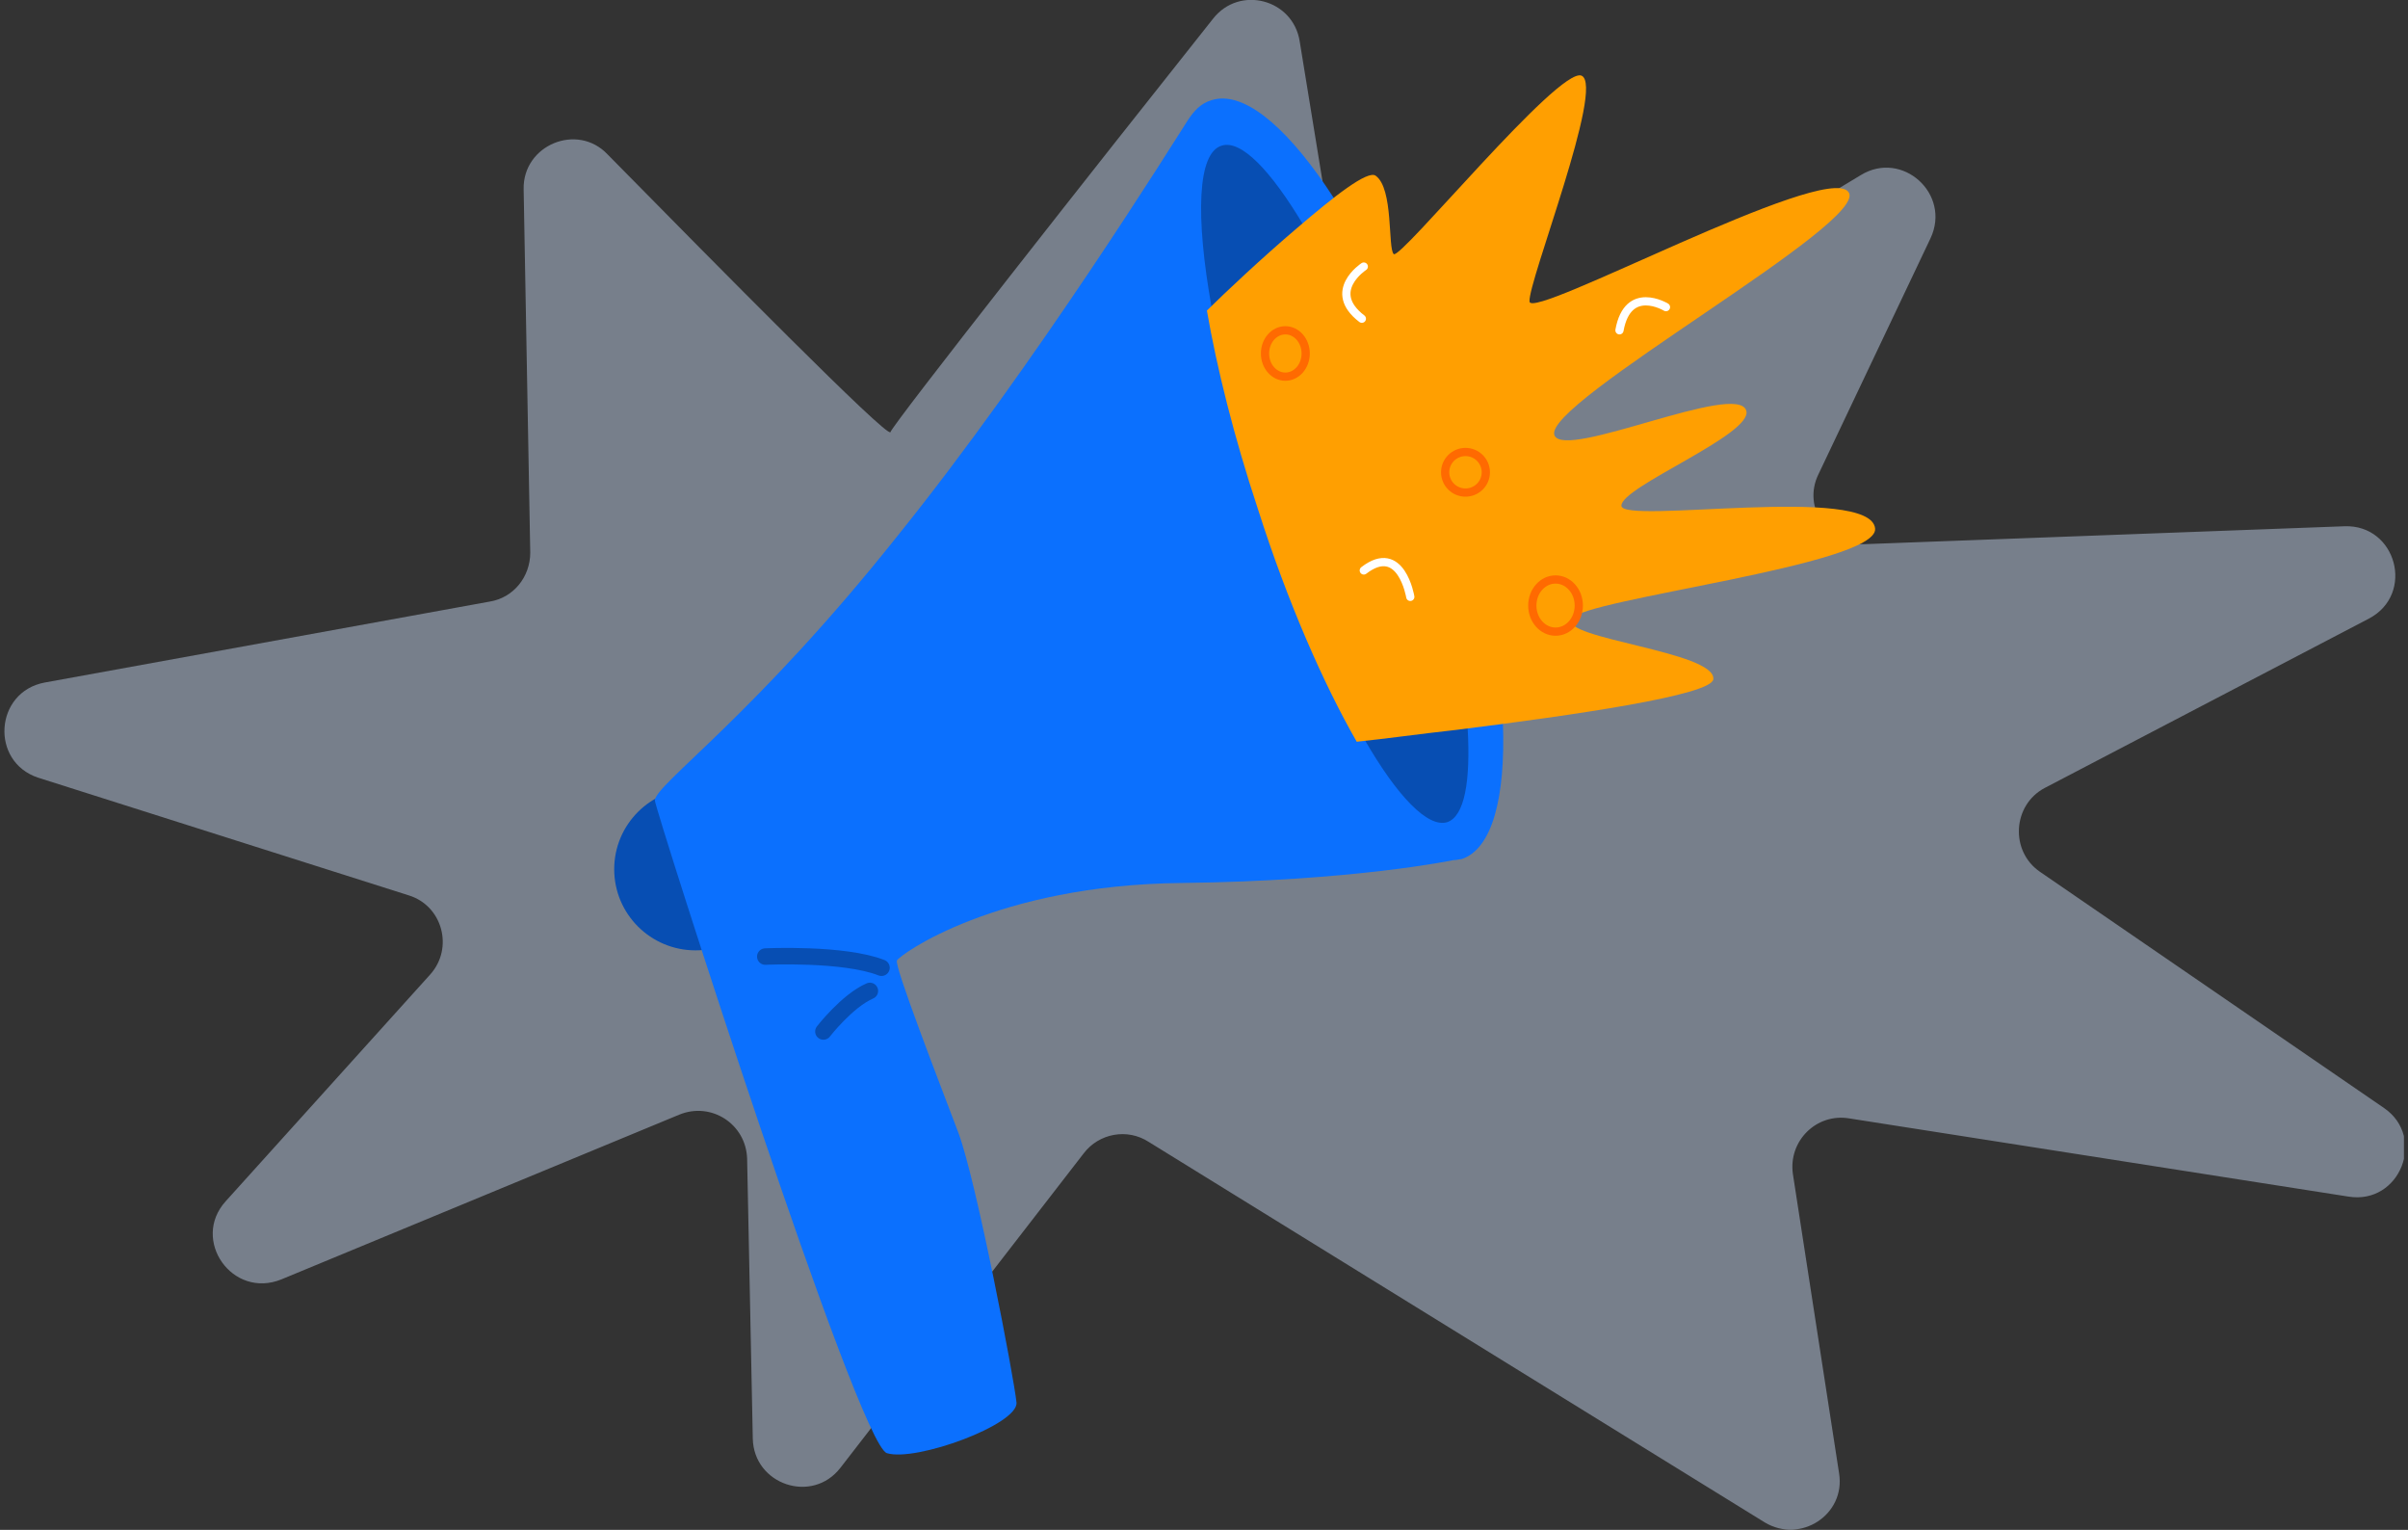<svg width="296" height="188" viewBox="0 0 296 188" fill="none" xmlns="http://www.w3.org/2000/svg">
<rect x="0" y="0" width="296" height="188" fill="#333333" stroke="none"/>
<g clip-path="url(#clip0_12614_4710)">
<path opacity="0.43" d="M64.368 23.255L65.18 67.912C65.18 70.92 63.093 73.465 60.196 73.928L5.484 83.877C-0.659 85.034 -1.239 93.596 4.673 95.562L50.227 110.024C54.4 111.296 55.791 116.503 52.893 119.742L27.74 147.624C23.451 152.367 28.551 159.656 34.579 157.226L83.494 136.98C87.435 135.36 91.724 138.137 91.84 142.418L92.535 176.778C92.651 182.447 99.838 184.877 103.315 180.365L133.221 141.724C135.076 139.294 138.553 138.6 141.219 140.335L216.911 187.075C221.315 189.736 226.879 186.149 226.068 181.059L220.388 144.269C219.808 140.22 223.286 136.749 227.343 137.443L288.661 147.045C295.036 148.087 298.282 139.757 293.066 136.17L250.757 107.132C247.048 104.586 247.396 98.917 251.337 96.835L291.211 76.01C296.891 73.002 294.573 64.441 288.197 64.672L229.197 66.871C224.677 66.986 221.547 62.359 223.518 58.309L237.311 29.271C239.862 23.833 233.834 18.396 228.734 21.519L175.993 53.335C172.284 55.533 167.647 53.335 166.952 49.17L159.765 5.091C158.954 -0.115 152.347 -1.851 149.101 2.314C135.308 19.668 109.691 52.178 109.459 53.103C109.111 53.913 88.015 32.51 74.685 18.974C70.975 15.04 64.252 17.817 64.368 23.255Z" fill="#D2E5FF"/>
<path d="M85.5 116.788C91.023 116.788 95.5 112.324 95.5 106.818C95.5 101.312 91.023 96.848 85.5 96.848C79.977 96.848 75.5 101.312 75.5 106.818C75.5 112.324 79.977 116.788 85.5 116.788Z" fill="#074EB3"/>
<path d="M177.798 54.554C169.278 28.797 156.437 9.877 148.905 12.318C147.67 12.684 146.806 13.539 145.941 14.882C144.213 17.567 127.297 44.789 110.381 65.785C92.724 88.001 80.5 96.424 80.5 98.377C80.5 99.354 105.442 177.479 109.023 178.577C112.603 179.676 125.198 175.037 124.951 172.352C124.704 169.666 120.012 145.008 117.789 139.149C115.567 133.289 109.887 118.641 110.257 118.031C110.628 117.298 122.481 108.753 145.2 108.509C166.438 108.265 178.662 105.701 178.662 105.701C179.032 105.701 179.403 105.579 179.65 105.579C187.182 103.138 186.317 80.311 177.798 54.554Z" fill="#0B70FE"/>
<path d="M177.9 101.034C175.518 101.766 171.757 97.859 167.745 90.9C163.607 83.82 159.094 73.808 155.333 62.21C152.324 53.298 150.193 44.874 148.939 37.793C146.933 26.561 147.184 18.748 150.193 17.893C152.575 17.16 156.211 20.945 160.222 27.66C164.36 34.741 168.873 44.874 172.885 56.594C177.147 69.413 179.78 81.134 180.407 89.436C180.783 96.028 180.031 100.301 177.9 101.034Z" fill="#074EB3"/>
<path d="M193.172 76.047C191.699 78.483 210.975 80.067 210.607 83.477C210.362 85.426 193.663 87.863 179.053 89.69C174.632 90.177 170.335 90.786 166.774 91.151C162.723 84.087 158.303 74.098 154.619 62.526C151.672 53.634 149.585 45.229 148.357 38.164C150.567 35.971 155.11 31.708 159.408 28.053C163.951 24.155 168.125 20.866 169.107 21.597C171.317 23.181 170.581 30.489 171.317 31.22C172.054 32.073 191.576 8.198 194.4 9.294C197.347 10.512 187.77 34.753 188.015 37.067C188.261 39.382 224.113 20.014 227.182 23.546C230.375 27.079 189.366 49.614 191.085 53.512C192.436 56.557 213.554 46.812 214.659 50.467C215.518 53.39 199.189 59.846 199.311 62.16C199.434 64.475 230.006 59.481 230.497 64.962C230.866 69.469 194.523 73.611 193.172 76.047Z" fill="#FF9F01"/>
<path d="M94.072 117.551C94.072 117.551 103.714 117.093 108.357 118.924" stroke="#074EB3" stroke-width="2.025" stroke-miterlimit="10" stroke-linecap="round"/>
<path d="M101.214 126.758C101.214 126.758 104.128 122.991 106.929 121.773" stroke="#074EB3" stroke-width="2.025" stroke-miterlimit="10" stroke-linecap="round"/>
<path d="M191.214 77.621C192.792 77.621 194.071 76.186 194.071 74.417C194.071 72.647 192.792 71.212 191.214 71.212C189.636 71.212 188.357 72.647 188.357 74.417C188.357 76.186 189.636 77.621 191.214 77.621Z" stroke="#FF6A01" stroke-width="1.012" stroke-miterlimit="10"/>
<path d="M158 46.288C159.381 46.288 160.5 45.013 160.5 43.439C160.5 41.866 159.381 40.591 158 40.591C156.619 40.591 155.5 41.866 155.5 43.439C155.5 45.013 156.619 46.288 158 46.288Z" stroke="#FF6A01" stroke-width="1.012" stroke-miterlimit="10"/>
<path d="M180.143 60.53C181.524 60.53 182.643 59.414 182.643 58.038C182.643 56.661 181.524 55.545 180.143 55.545C178.762 55.545 177.643 56.661 177.643 58.038C177.643 59.414 178.762 60.53 180.143 60.53Z" stroke="#FF6A01" stroke-width="1.012" stroke-miterlimit="10"/>
<path d="M173.357 73.348C173.357 73.348 172.237 66.556 167.643 70.1" stroke="white" stroke-width="1.012" stroke-miterlimit="10" stroke-linecap="round"/>
<path d="M204.786 37.742C204.786 37.742 200.1 34.894 199.071 40.591" stroke="white" stroke-width="1.012" stroke-miterlimit="10" stroke-linecap="round"/>
<path d="M167.643 32.758C167.643 32.758 162.985 35.787 167.404 39.167" stroke="white" stroke-width="1.012" stroke-miterlimit="10" stroke-linecap="round"/>
</g>
<defs>
<clipPath id="clip0_12614_4710">
<rect width="295" height="188" fill="white" transform="translate(0.5)"/>
</clipPath>
</defs>
</svg>
